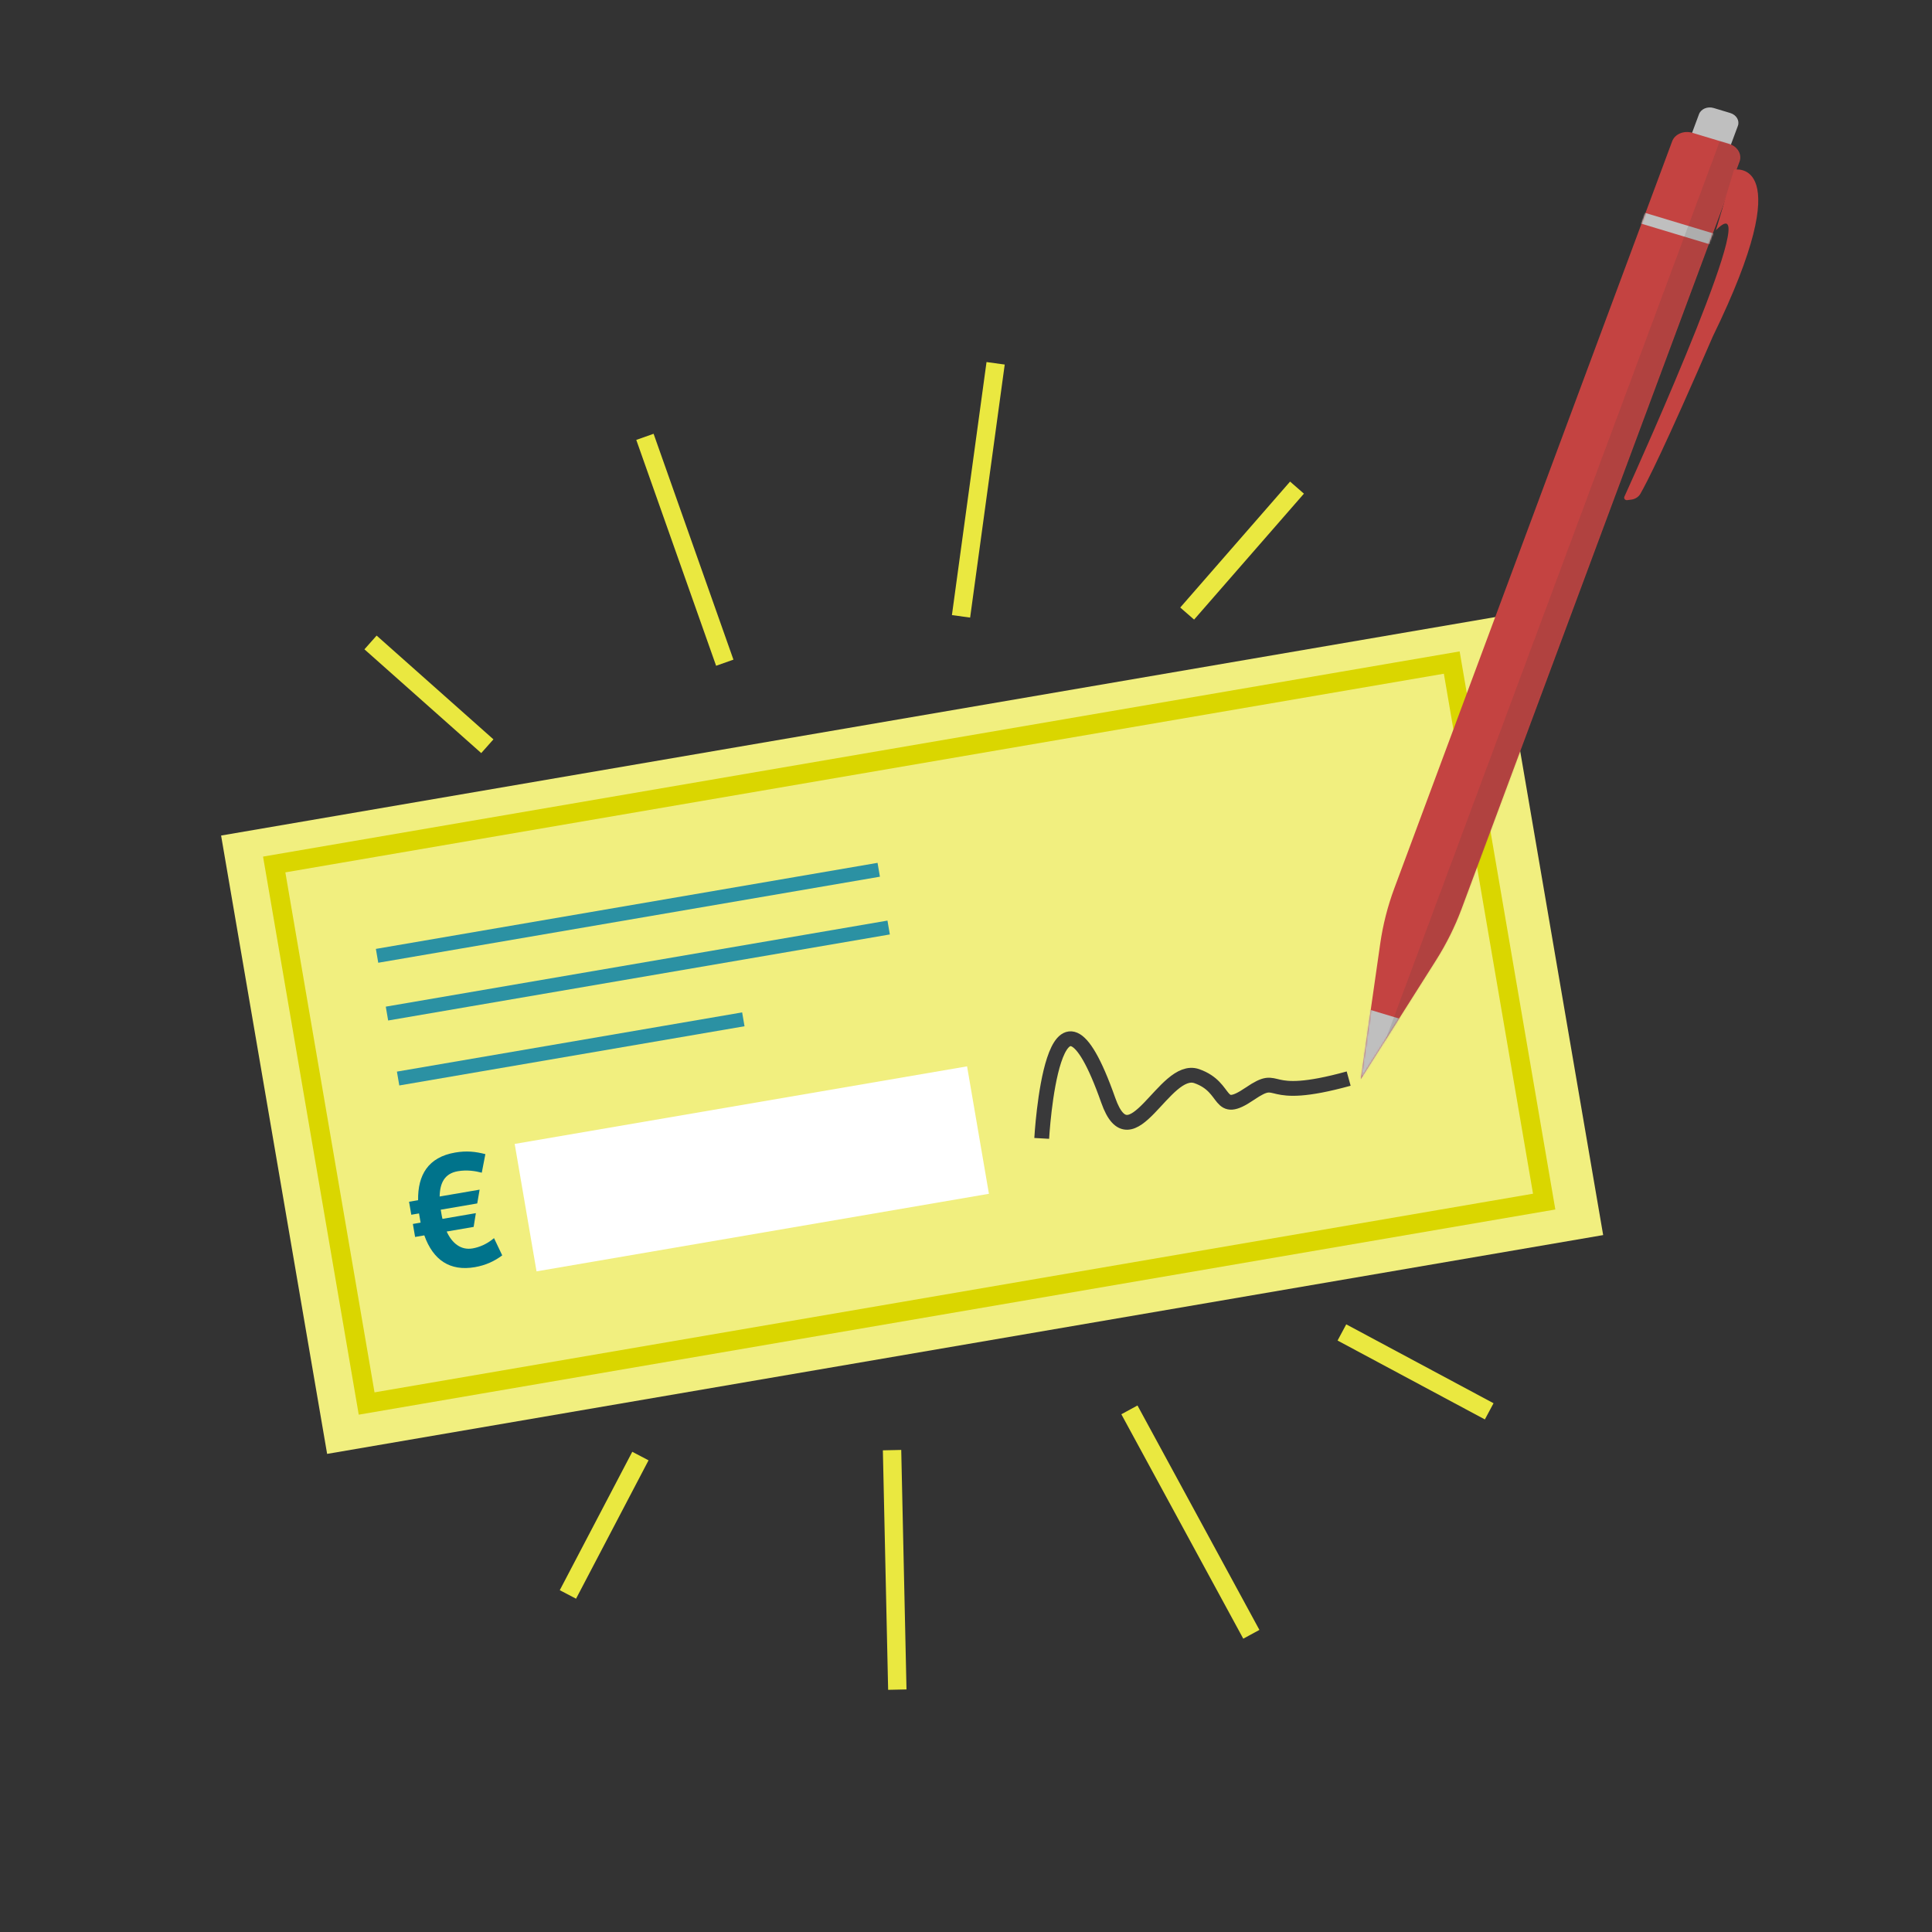 <svg width="1200" height="1200" viewBox="0 0 1200 1200" fill="none" xmlns="http://www.w3.org/2000/svg">
<rect x="0" y="0" width="1200" height="1200" fill="#333333" stroke="none"/>
<path d="M833.48 827.6L924.97 876.61" stroke="#EAE840" stroke-width="11.41" stroke-miterlimit="10"/>
<path d="M701.5 875.699L777.23 1015.09" stroke="#EAE840" stroke-width="11.41" stroke-miterlimit="10"/>
<path d="M554.07 900.699L557.34 1049.46" stroke="#EAE840" stroke-width="11.41" stroke-miterlimit="10"/>
<path d="M397.77 904.38L352.74 990.34" stroke="#EAE840" stroke-width="11.41" stroke-miterlimit="10"/>
<path d="M737.371 381.09L805.591 302.87" stroke="#EAE840" stroke-width="11.41" stroke-miterlimit="10"/>
<path d="M596.91 382.82L618.4 225.65" stroke="#EAE840" stroke-width="11.41" stroke-miterlimit="10"/>
<path d="M450.17 411.62L400.58 271.33" stroke="#EAE840" stroke-width="11.41" stroke-miterlimit="10"/>
<path d="M302.691 463.49L230.141 399.04" stroke="#EAE840" stroke-width="11.41" stroke-miterlimit="10"/>
<path d="M929.901 383.068L137.328 518.972L203.184 903.036L995.757 767.132L929.901 383.068Z" fill="#F1EF7F"/>
<path d="M901.708 411.531L170.312 536.945L227.722 871.749L959.117 746.335L901.708 411.531Z" stroke="#DAD600" stroke-width="12" stroke-miterlimit="10"/>
<path d="M254.077 746.431L259.695 745.468C259.435 729.846 265.942 718.742 282.693 715.869C289.843 714.643 295.314 715.282 301.472 716.855L299.243 728.382C295.166 727.294 289.983 726.5 284.365 727.464C276.092 728.882 273.224 734.841 273.075 743.173L297.895 738.917L296.419 747.477L273.744 751.365L274.147 753.714C274.357 754.94 274.55 756.063 274.827 757.067L295.561 753.512L294.187 762.054L277.436 764.926C280.792 772.236 286.282 776.657 293.534 775.414C297.517 774.731 302.347 772.851 306.844 769.031L311.937 779.723C307.285 783.254 301.743 785.887 294.9 787.06C279.477 789.705 269.018 782.667 263.545 767.308L257.825 768.289L256.442 760.22L261.242 759.396L260.262 753.677L255.461 754.5L254.077 746.431Z" fill="#00738B"/>
<path d="M600.667 662.329L319.678 710.511L333.251 789.665L614.24 741.484L600.667 662.329Z" fill="white"/>
<path d="M647.029 707.08C647.029 707.08 653.809 585.27 688.349 683.39C702.569 723.79 723.129 661.34 743.339 668.42C763.549 675.5 755.419 693.5 776.209 679.38C796.999 665.26 782.559 685.15 837.679 669.94" stroke="#39393A" stroke-width="9.2" stroke-miterlimit="10"/>
<path d="M234.199 593.68L545.799 540.229" stroke="#2B91A3" stroke-width="8.73" stroke-miterlimit="10"/>
<path d="M240.35 629.55L551.96 576.1" stroke="#2B91A3" stroke-width="8.73" stroke-miterlimit="10"/>
<path d="M247.27 669.9L461.7 633.12" stroke="#2B91A3" stroke-width="8.73" stroke-miterlimit="10"/>
<path d="M1065.93 93.76L1055.64 90.66C1051.82 89.51 1049.7 85.92 1050.92 82.65L1055.28 70.92C1056.5 67.65 1060.58 65.93 1064.41 67.09L1074.7 70.19C1078.52 71.34 1080.64 74.93 1079.42 78.2L1075.06 89.93C1073.84 93.2 1069.76 94.92 1065.93 93.76Z" fill="#BFBFBF"/>
<path d="M1080.45 100.37L907.88 564.34C903.73 575.51 898.37 586.29 891.88 596.54L845.23 670.24L857.281 586.11C858.961 574.41 861.89 562.9 866.04 551.73L1038.61 87.76C1040.28 83.26 1045.91 80.9 1051.17 82.49L1073.95 89.36C1079.21 90.95 1082.12 95.88 1080.45 100.38V100.37Z" fill="#C44341"/>
<mask id="mask0_2429_2864" style="mask-type:luminance" maskUnits="userSpaceOnUse" x="845" y="81" width="236" height="590">
<path d="M1080.45 100.37L907.88 564.34C903.73 575.51 898.37 586.29 891.88 596.54L845.23 670.24L857.281 586.11C858.961 574.41 861.89 562.9 866.04 551.73L1038.61 87.76C1040.28 83.26 1045.91 80.9 1051.17 82.49L1073.95 89.36C1079.21 90.95 1082.12 95.88 1080.45 100.38V100.37Z" fill="white"/>
</mask>
<g mask="url(#mask0_2429_2864)">
<path d="M1062.61 151.94L1018.9 138.76L1021.38 132.09L1065.09 145.27L1062.61 151.94Z" fill="#BFBFBF"/>
<path d="M832.881 621.75L914.661 646.41L873.941 712.09L770.701 672.14L832.881 621.75Z" fill="#BFBFBF"/>
<path opacity="0.14" d="M937.01 689.61L853.66 664.47L1072.18 76.97L1155.52 102.12L937.01 689.61Z" fill="#39393A"/>
</g>
<path d="M1077 105.39C1077 105.39 1118.51 96.91 1063.84 209.02C1034.11 277.75 1022.87 299.73 1018.88 306.68C1017.75 308.64 1015.67 309.99 1013.32 310.3L1010.74 310.65C1009.42 310.83 1008.42 309.64 1008.94 308.49C1019.55 285.09 1098.41 109.8 1065.77 143.02L1077 105.4V105.39Z" fill="#C44341"/>
</svg>
